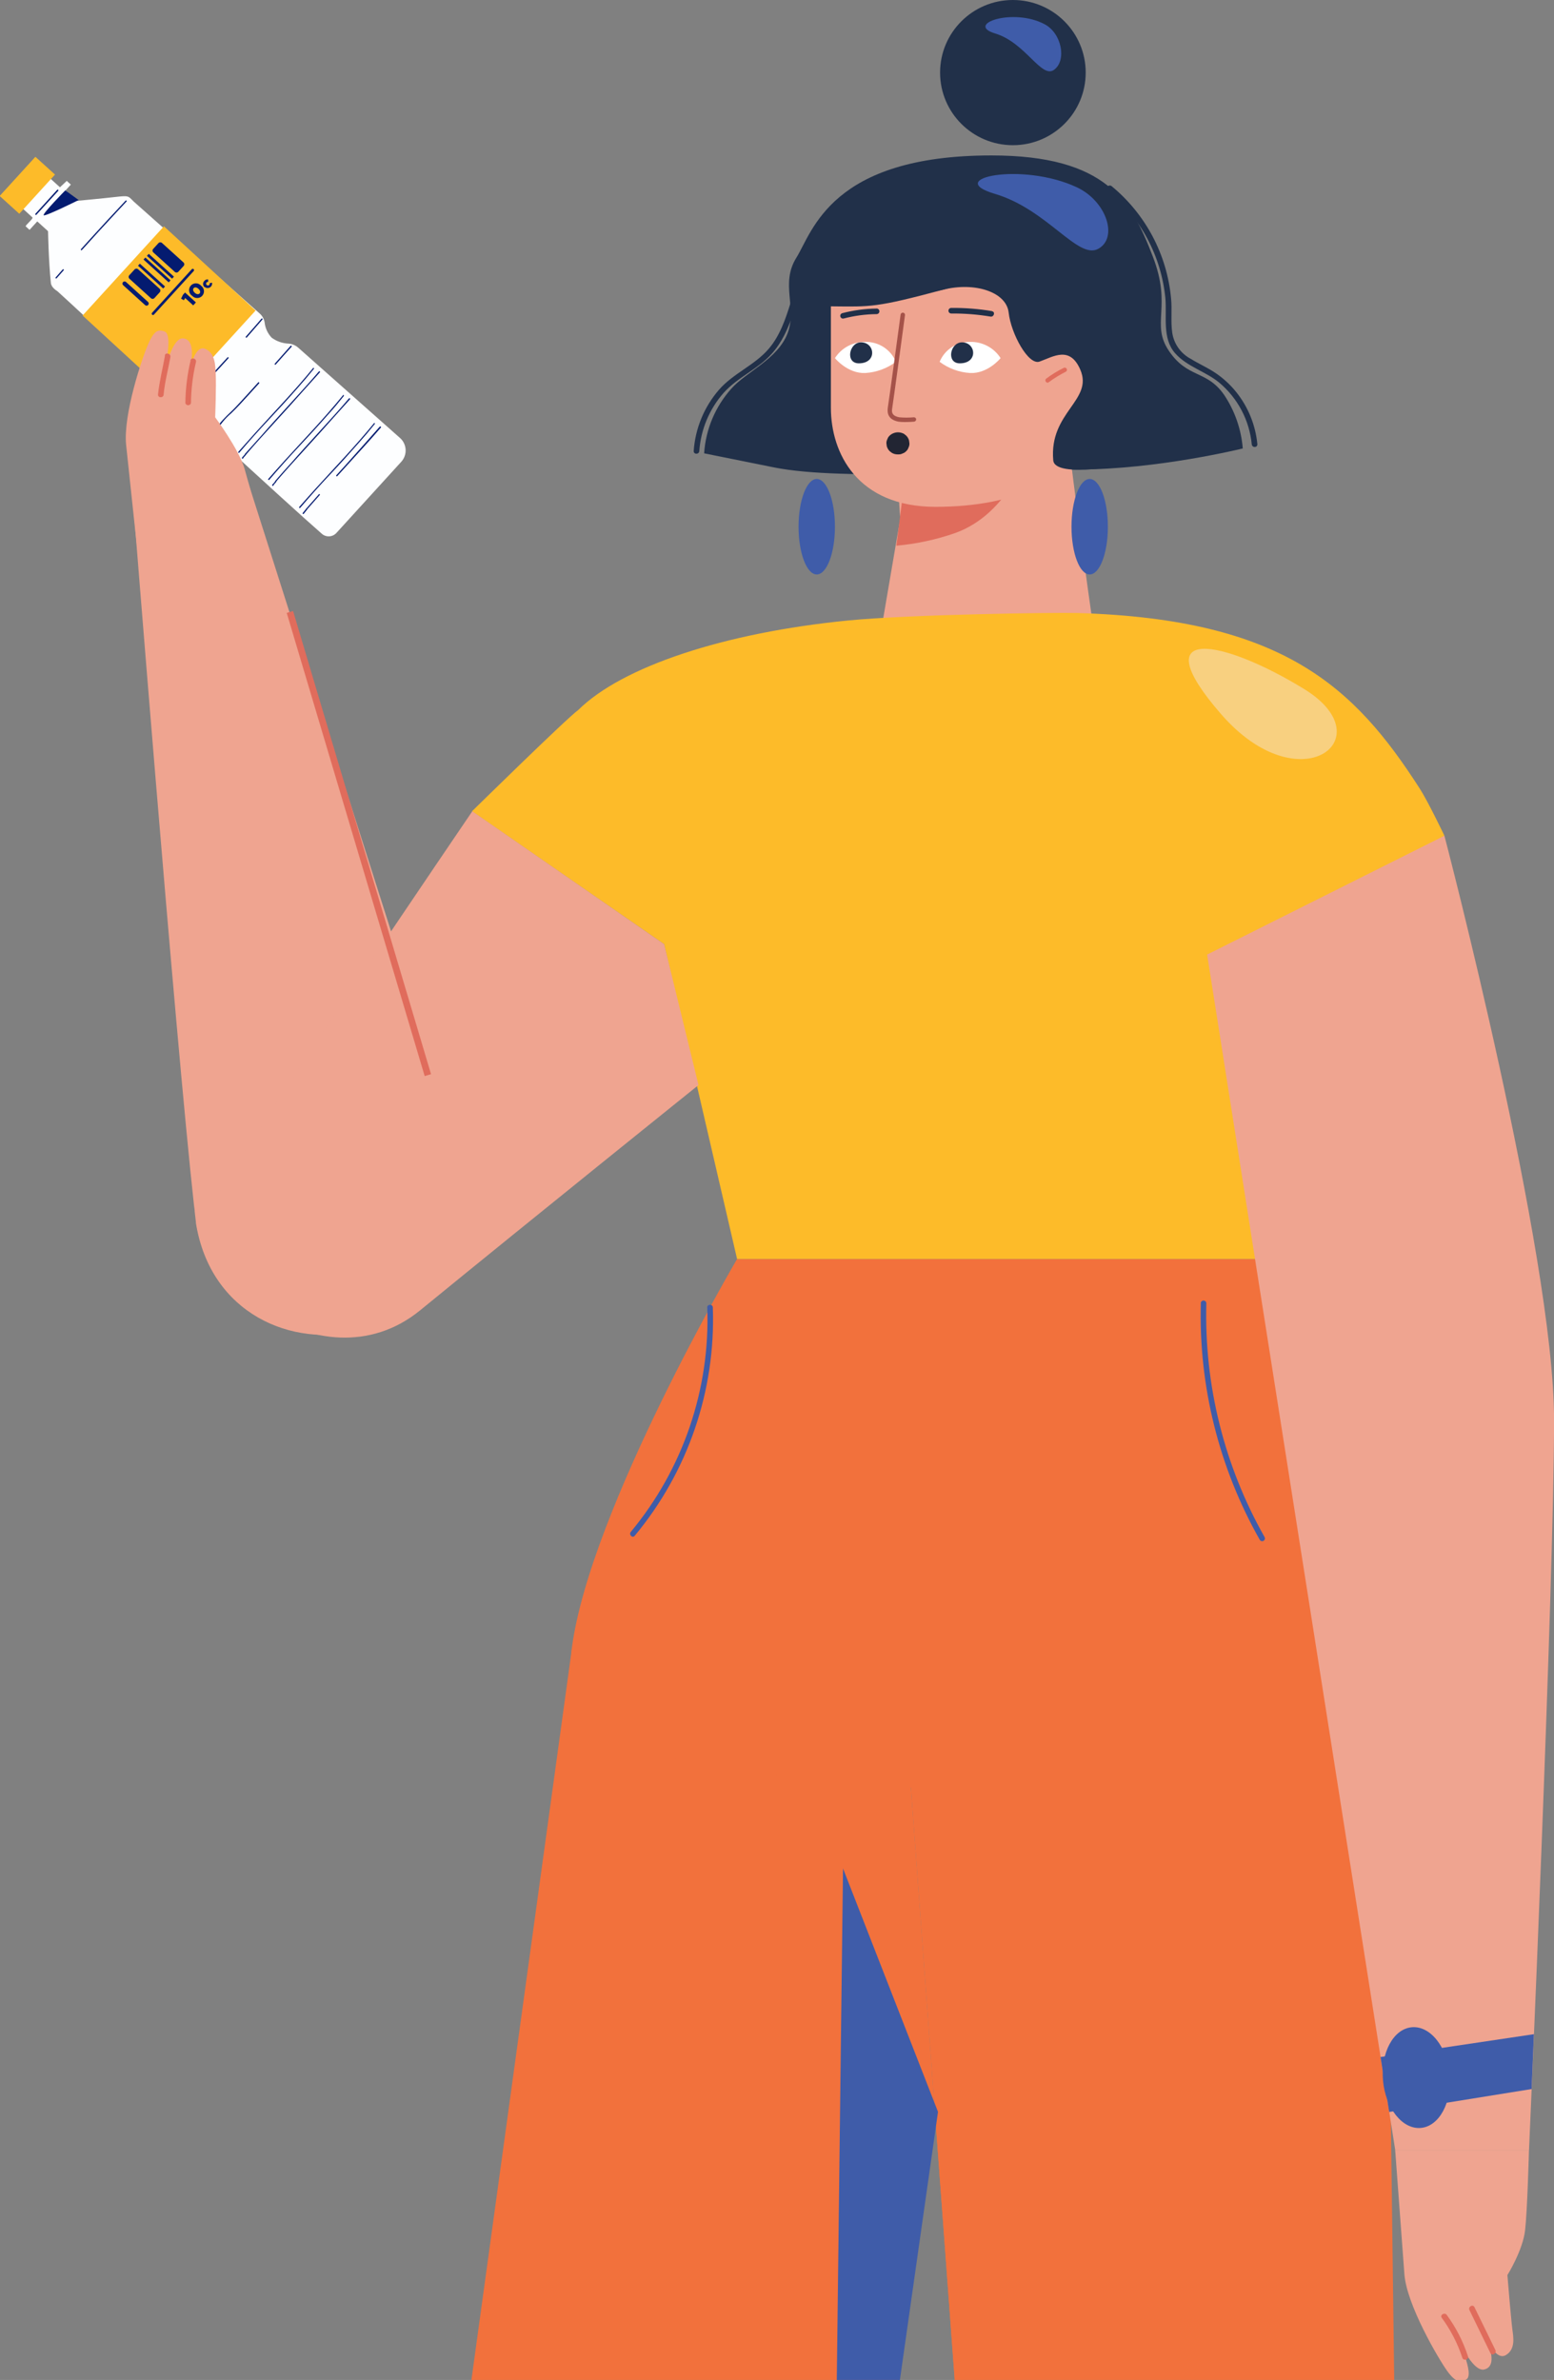 <svg width="380" height="582" viewBox="0 0 380 582" fill="none" xmlns="http://www.w3.org/2000/svg">
<rect x="0" y="0" width="380" height="582" fill="#808080" stroke="none"/>
<g clip-path="url(#clip0)">
<path d="M72.933 85.029C72.287 84.457 71.474 84.107 70.613 84.03C69.103 83.98 67.643 83.474 66.427 82.579C65.464 81.557 64.861 80.25 64.711 78.856C64.576 78.008 64.149 77.233 63.503 76.666C47.606 62.54 33.303 49.81 32.699 49.29C31.326 47.921 31.545 47.798 28.361 48.154C25.437 48.496 18.436 49.153 18.436 49.153L11.751 56.49C11.751 56.49 11.874 63.717 12.437 69.178C12.547 70.328 13.81 71.054 14.057 71.232C15.429 72.436 28.924 85.002 43.488 98.416C44.129 99.011 44.961 99.361 45.836 99.401C47.28 99.416 48.681 99.896 49.83 100.77C50.859 101.916 51.511 103.349 51.697 104.876C51.851 105.732 52.28 106.516 52.919 107.107C64.01 117.305 74.292 126.695 78.713 130.541C79.213 130.974 79.863 131.196 80.525 131.157C81.187 131.119 81.808 130.824 82.254 130.336L98.109 112.938C98.478 112.537 98.763 112.066 98.948 111.554C99.133 111.041 99.214 110.497 99.186 109.953C99.157 109.409 99.021 108.876 98.785 108.385C98.548 107.894 98.216 107.455 97.807 107.094L72.933 85.029Z" fill="#FDFEFF"/>
<path d="M3.459 49.071L7.934 53.177C8.236 53.437 6.068 55.162 6.301 55.367L7.221 56.216L17.324 45.143L16.322 44.239L14.661 45.8L10.268 41.803L3.459 49.071Z" fill="#FDFEFF"/>
<path d="M20.193 77.158L40.084 55.34L62.501 75.94L42.61 97.758L20.193 77.158Z" fill="#FDBB29"/>
<path d="M30.106 69.738L35.49 74.618C35.703 74.811 36.033 74.795 36.227 74.583L36.236 74.573C36.43 74.36 36.414 74.031 36.201 73.838L30.817 68.959C30.604 68.765 30.274 68.781 30.08 68.993L30.071 69.004C29.877 69.216 29.893 69.545 30.106 69.738Z" fill="#041B70"/>
<path d="M31.651 68.163L36.913 72.932C37.16 73.156 37.542 73.137 37.766 72.891L39.068 71.463C39.292 71.217 39.274 70.836 39.027 70.612L33.765 65.843C33.519 65.62 33.136 65.638 32.912 65.884L31.61 67.312C31.386 67.558 31.404 67.939 31.651 68.163Z" fill="#041B70"/>
<path d="M37.493 61.727L42.755 66.496C43.002 66.72 43.383 66.702 43.608 66.456L44.91 65.028C45.134 64.781 45.116 64.401 44.869 64.177L39.607 59.408C39.36 59.184 38.978 59.202 38.754 59.448L37.452 60.876C37.228 61.123 37.246 61.503 37.493 61.727Z" fill="#041B70"/>
<path d="M33.748 64.974L39.903 70.553L40.356 70.057L34.2 64.478L33.748 64.974Z" fill="#041B70"/>
<path d="M35.093 63.47L41.249 69.05L41.701 68.553L35.545 62.974L35.093 63.47Z" fill="#041B70"/>
<path d="M35.924 62.57L42.08 68.149L42.532 67.653L36.377 62.074L35.924 62.57Z" fill="#041B70"/>
<path d="M47.373 66.277L37.64 76.939C37.611 76.97 37.576 76.994 37.537 77.01C37.498 77.027 37.456 77.035 37.414 77.035C37.371 77.035 37.33 77.027 37.291 77.01C37.252 76.994 37.217 76.97 37.187 76.939C37.13 76.879 37.097 76.798 37.097 76.714C37.097 76.63 37.13 76.549 37.187 76.488L46.906 65.825C46.936 65.795 46.971 65.771 47.01 65.754C47.049 65.738 47.091 65.73 47.133 65.73C47.175 65.73 47.217 65.738 47.256 65.754C47.295 65.771 47.33 65.795 47.359 65.825C47.419 65.884 47.454 65.964 47.456 66.048C47.459 66.132 47.429 66.214 47.373 66.277Z" fill="#041B70"/>
<path d="M15.333 65.893L13.604 67.851C13.48 68.001 13.714 68.207 13.837 68.056L15.567 66.099C15.704 65.948 15.471 65.729 15.333 65.893Z" fill="#041B70"/>
<path d="M30.708 49.071C27.843 52.119 24.997 55.198 22.17 58.31L19.795 60.938C19.767 60.969 19.754 61.01 19.756 61.05C19.759 61.092 19.778 61.13 19.808 61.157C19.84 61.184 19.88 61.198 19.921 61.196C19.962 61.193 20.001 61.174 20.028 61.144C22.829 58.023 25.661 54.929 28.525 51.863L30.941 49.276C30.969 49.245 30.983 49.205 30.98 49.164C30.977 49.123 30.959 49.084 30.928 49.057C30.897 49.03 30.856 49.016 30.815 49.019C30.774 49.021 30.735 49.04 30.708 49.071Z" fill="#041B70"/>
<path d="M55.637 87.397C53.065 90.226 50.466 93.022 47.84 95.787L45.575 98.155C45.438 98.292 45.671 98.511 45.808 98.361C48.462 95.623 51.084 92.84 53.674 90.011L55.87 87.602C55.898 87.571 55.911 87.531 55.909 87.49C55.906 87.449 55.888 87.41 55.857 87.383C55.826 87.356 55.785 87.342 55.744 87.344C55.703 87.347 55.664 87.366 55.637 87.397Z" fill="#041B70"/>
<path d="M63.942 77.925C62.679 79.389 61.402 80.868 60.112 82.319C59.975 82.469 60.208 82.688 60.346 82.538L64.175 78.13C64.299 77.98 64.066 77.774 63.942 77.925Z" fill="#041B70"/>
<path d="M63.146 93.502C61.663 95.158 60.181 96.8 58.67 98.429C57.97 99.182 57.298 99.921 56.543 100.633C55.788 101.345 55.102 102.002 54.443 102.727C53.698 103.52 53.078 104.419 52.603 105.396C52.521 105.588 52.795 105.725 52.878 105.547C53.817 103.826 55.069 102.295 56.57 101.03C58.08 99.579 59.481 98.019 60.895 96.472L63.379 93.734C63.503 93.584 63.269 93.365 63.146 93.516V93.502Z" fill="#041B70"/>
<path d="M71.066 84.577C69.767 86.028 68.477 87.479 67.195 88.93C67.182 88.945 67.171 88.963 67.165 88.982C67.158 89.002 67.155 89.022 67.157 89.042C67.158 89.063 67.163 89.082 67.172 89.101C67.181 89.119 67.194 89.135 67.209 89.149C67.224 89.162 67.242 89.173 67.261 89.179C67.281 89.186 67.301 89.189 67.322 89.188C67.342 89.186 67.362 89.181 67.38 89.172C67.399 89.163 67.415 89.15 67.428 89.135C68.705 87.684 69.996 86.234 71.3 84.796C71.437 84.646 71.204 84.427 71.066 84.577Z" fill="#041B70"/>
<path d="M76.571 89.997C74.347 92.735 72 95.391 69.611 98.005C67.223 100.619 64.793 103.22 62.404 105.862C61.032 107.386 59.659 108.928 58.286 110.488C58.273 110.503 58.262 110.521 58.256 110.541C58.249 110.56 58.246 110.58 58.248 110.6C58.249 110.621 58.254 110.641 58.263 110.659C58.272 110.677 58.285 110.694 58.3 110.707C58.315 110.721 58.333 110.731 58.352 110.738C58.372 110.744 58.392 110.747 58.413 110.746C58.433 110.744 58.453 110.739 58.471 110.73C58.49 110.721 58.506 110.709 58.52 110.693C60.853 107.956 63.297 105.218 65.74 102.618C68.184 100.017 70.545 97.43 72.878 94.775C74.196 93.287 75.487 91.763 76.749 90.203C76.873 90.052 76.64 89.847 76.516 89.997H76.571Z" fill="#041B70"/>
<path d="M77.971 90.846C75.638 93.584 73.263 96.171 70.874 98.799C68.486 101.427 66.248 103.863 64.01 106.423C62.638 107.942 61.265 109.462 59.892 111.008C59.755 111.159 59.975 111.351 60.126 111.214L59.934 111.104C59.934 110.981 59.934 110.954 59.934 111.036C59.89 111.075 59.853 111.121 59.824 111.173C59.714 111.282 59.618 111.405 59.508 111.529C59.398 111.652 59.11 111.898 59.165 112.062C59.22 112.227 59.288 112.199 59.357 112.158L59.467 112.09C59.618 111.939 59.384 111.734 59.233 111.871C59.082 112.008 59.233 111.871 59.233 111.871L59.439 111.967C59.439 112.104 59.439 112.131 59.439 112.049L59.563 111.912C59.656 111.787 59.757 111.668 59.865 111.556C59.961 111.446 60.263 111.186 60.208 111.008C60.204 110.988 60.195 110.969 60.182 110.953C60.17 110.937 60.154 110.924 60.135 110.914C60.117 110.905 60.096 110.9 60.076 110.9C60.055 110.9 60.035 110.904 60.016 110.913C59.971 110.928 59.933 110.956 59.906 110.995L60.139 111.2C62.473 108.463 64.848 105.876 67.237 103.247C69.625 100.619 71.863 98.183 74.1 95.637C75.455 94.122 76.827 92.594 78.218 91.052C78.356 90.901 78.122 90.682 77.985 90.833L77.971 90.846Z" fill="#041B70"/>
<path d="M83.888 96.636C81.664 99.374 79.317 102.029 76.942 104.644C74.567 107.258 72.11 109.859 69.721 112.5C68.348 114.02 66.976 115.553 65.603 117.127C65.479 117.278 65.713 117.483 65.836 117.332C68.184 114.595 70.613 111.857 73.057 109.256C75.5 106.656 77.861 104.069 80.195 101.413C81.568 99.921 82.817 98.402 84.066 96.842C84.203 96.691 83.97 96.472 83.833 96.636H83.888Z" fill="#041B70"/>
<path d="M85.288 97.485C82.968 100.222 80.579 102.809 78.191 105.437C75.802 108.065 73.565 110.502 71.327 113.062C69.954 114.567 68.582 116.1 67.278 117.633C67.259 117.665 67.252 117.703 67.258 117.739C67.263 117.776 67.281 117.809 67.308 117.835C67.335 117.86 67.369 117.875 67.406 117.879C67.443 117.882 67.48 117.873 67.511 117.852L67.319 117.756C67.319 117.633 67.319 117.592 67.319 117.674L67.209 117.811L66.907 118.181C66.811 118.29 66.495 118.537 66.55 118.715C66.566 118.754 66.596 118.786 66.634 118.804C66.672 118.821 66.716 118.824 66.756 118.81L66.866 118.742C67.003 118.591 66.77 118.386 66.632 118.523C66.495 118.66 66.632 118.523 66.632 118.523L66.825 118.619C66.825 118.742 66.825 118.783 66.825 118.687C66.865 118.649 66.901 118.608 66.934 118.564L67.237 118.194C67.333 118.085 67.648 117.839 67.593 117.661C67.578 117.621 67.548 117.589 67.51 117.572C67.471 117.554 67.428 117.551 67.388 117.565H67.278L67.511 117.784C69.845 115.046 72.22 112.459 74.608 109.831C76.997 107.203 79.234 104.767 81.472 102.221C82.844 100.701 84.217 99.168 85.59 97.635C85.727 97.485 85.494 97.266 85.357 97.416L85.288 97.485Z" fill="#041B70"/>
<path d="M91.465 103.494C89.228 106.232 86.88 108.887 84.505 111.501C82.131 114.116 79.673 116.716 77.285 119.358C75.912 120.877 74.539 122.411 73.167 123.985C73.043 124.135 73.277 124.341 73.4 124.19C75.748 121.452 78.177 118.715 80.634 116.114C83.091 113.513 85.425 110.926 87.759 108.271C89.086 106.784 90.376 105.26 91.63 103.699C91.767 103.549 91.534 103.33 91.41 103.494H91.465Z" fill="#041B70"/>
<path d="M77.958 120.891L74.787 124.491C74.768 124.523 74.761 124.56 74.766 124.597C74.772 124.633 74.79 124.667 74.817 124.692C74.843 124.718 74.878 124.733 74.915 124.736C74.952 124.739 74.989 124.73 75.02 124.71L74.814 124.477C74.581 124.792 74.32 125.079 74.073 125.394C73.826 125.709 74.183 125.764 74.306 125.613C74.43 125.463 74.814 124.997 75.047 124.683C75.281 124.368 75.047 124.34 74.855 124.45H74.773L75.006 124.669L78.177 121.069C78.314 120.918 78.081 120.699 77.944 120.85L77.958 120.891Z" fill="#041B70"/>
<path d="M92.852 104.343C90.106 107.477 87.361 110.543 84.615 113.609L82.24 116.224C82.213 116.255 82.199 116.295 82.202 116.336C82.204 116.377 82.223 116.415 82.254 116.443C82.285 116.47 82.326 116.484 82.367 116.481C82.408 116.479 82.447 116.46 82.474 116.429C85.219 113.363 88.061 110.311 90.82 107.203C91.602 106.327 92.371 105.438 93.14 104.562C93.277 104.411 93.044 104.192 92.906 104.343H92.852Z" fill="#041B70"/>
<path d="M14.235 46.676L8.909 52.507C8.894 52.523 8.875 52.536 8.855 52.545C8.835 52.554 8.813 52.559 8.79 52.56C8.768 52.56 8.746 52.557 8.725 52.549C8.704 52.541 8.685 52.529 8.669 52.514C8.653 52.498 8.64 52.48 8.631 52.46C8.621 52.439 8.616 52.417 8.616 52.395C8.615 52.373 8.619 52.351 8.627 52.33C8.635 52.309 8.647 52.29 8.662 52.274L13.975 46.429C14.007 46.395 14.052 46.375 14.1 46.373C14.148 46.372 14.194 46.39 14.228 46.422C14.263 46.455 14.283 46.5 14.284 46.548C14.286 46.595 14.268 46.641 14.235 46.676Z" fill="#041B70"/>
<path d="M15.728 46.306L8.822 53.882L12.784 57.473L19.69 49.897L15.728 46.306Z" fill="#FDFEFF"/>
<path d="M15.965 46.553C15.965 46.553 10.309 52.301 10.68 52.644C11.05 52.986 19.232 48.92 19.232 48.92L15.965 46.553Z" fill="#041B70"/>
<path d="M45.273 72.874L44.971 73.422L44.271 73.038L44.751 72.067L45.245 71.533L47.908 73.956L47.249 74.681L45.273 72.874Z" fill="#041B70"/>
<path d="M46.975 72.34C46.775 72.207 46.606 72.032 46.48 71.828C46.355 71.624 46.274 71.395 46.245 71.157C46.215 70.919 46.238 70.677 46.31 70.449C46.383 70.22 46.504 70.01 46.665 69.832C46.827 69.654 47.024 69.513 47.245 69.418C47.466 69.324 47.705 69.278 47.945 69.283C48.186 69.289 48.422 69.346 48.638 69.45C48.855 69.555 49.046 69.705 49.199 69.89C49.386 70.027 49.543 70.201 49.659 70.402C49.775 70.603 49.847 70.826 49.871 71.056C49.895 71.286 49.87 71.519 49.798 71.74C49.727 71.96 49.609 72.163 49.454 72.335C49.298 72.507 49.109 72.645 48.897 72.74C48.684 72.834 48.455 72.883 48.222 72.884C47.99 72.884 47.76 72.836 47.548 72.742C47.335 72.649 47.145 72.512 46.989 72.34H46.975ZM48.526 70.629C48.114 70.246 47.62 70.164 47.359 70.465C47.098 70.766 47.208 71.218 47.634 71.601C48.059 71.984 48.54 72.053 48.801 71.765C49.062 71.478 48.952 70.971 48.526 70.643V70.629Z" fill="#041B70"/>
<path d="M49.981 70.191C49.879 70.094 49.798 69.977 49.742 69.848C49.687 69.719 49.658 69.579 49.658 69.439C49.658 69.298 49.687 69.158 49.742 69.029C49.798 68.9 49.879 68.783 49.981 68.686C50.089 68.55 50.231 68.447 50.393 68.386C50.555 68.326 50.731 68.311 50.901 68.344V68.946C50.809 68.928 50.713 68.941 50.629 68.983C50.545 69.025 50.478 69.094 50.437 69.178C50.397 69.263 50.385 69.358 50.404 69.45C50.423 69.541 50.473 69.624 50.544 69.685C50.584 69.727 50.632 69.76 50.685 69.783C50.738 69.806 50.795 69.817 50.853 69.817C50.911 69.817 50.968 69.806 51.021 69.783C51.074 69.76 51.122 69.727 51.162 69.685C51.21 69.624 51.245 69.553 51.264 69.478C51.283 69.402 51.286 69.323 51.272 69.247L51.848 69.124C51.894 69.345 51.869 69.575 51.778 69.782C51.688 69.99 51.535 70.164 51.34 70.281C51.147 70.397 50.921 70.452 50.695 70.436C50.468 70.42 50.253 70.334 50.077 70.191H49.981Z" fill="#041B70"/>
<path d="M8.655 38.345L-0.08 47.926L4.715 52.272L13.449 42.69L8.655 38.345Z" fill="#FDBB29"/>
<path d="M242.425 38.011C270.579 38.011 276.743 49.304 281.891 62.718C286.695 75.133 281.287 79.143 285.872 85.864C290.457 92.585 295.041 90.436 299.311 96.527C301.94 100.444 303.519 104.968 303.896 109.667C303.896 109.667 283.085 114.814 263.537 114.814C243.99 114.814 206.418 117.743 189.3 114.307L172.182 110.858C172.568 104.977 174.922 99.396 178.867 95.007C182.409 90.983 190.22 87.78 192.594 81.484C194.969 75.187 190.755 69.411 194.736 63.019C198.717 56.627 203.178 38.011 242.425 38.011Z" fill="#213049"/>
<path d="M343.417 556.137C343.98 563.597 351.653 576.669 353.849 579.749C356.046 582.829 357.144 582.486 358.462 581.925C359.78 581.364 358.832 578.188 358.462 576.957C358.091 575.725 357.322 573.439 357.322 573.439C357.322 573.439 360.342 580.064 362.964 579.434C365.586 578.804 364.667 575.328 364.09 573.644L363.527 571.988C363.527 571.988 365.792 577.367 368.236 575.916C370.679 574.465 370.034 571.358 369.828 569.702C369.43 566.567 368.606 556.356 368.606 556.356C368.606 556.356 372.368 550.32 372.93 545.406C373.493 540.492 373.878 525.792 373.878 525.792H341.165C341.165 525.792 342.854 548.678 343.417 556.137Z" fill="#EFA490"/>
<path d="M30.845 108.846C30.063 101.413 34.785 87.342 36.336 83.92C37.888 80.498 38.876 80.635 40.194 81.046C41.511 81.456 41.182 84.645 41.045 85.932C40.907 87.219 40.633 89.587 40.633 89.587C40.633 89.587 42.239 82.579 44.751 82.743C47.263 82.907 47.03 86.548 46.797 88.218L46.563 89.943C46.563 89.943 47.703 84.276 50.187 85.316C52.672 86.356 52.644 89.518 52.74 91.175C52.919 94.337 52.617 102.043 52.617 102.043C52.617 102.043 58.424 109.872 59.796 114.608C61.169 119.344 64.889 133.333 64.889 133.333L34.071 139.014C34.071 139.014 31.614 116.278 30.845 108.846Z" fill="#EFA490"/>
<path d="M219.912 123.505C220.035 125.627 220.132 126.859 220.132 126.859L215.533 153.783H267.395C267.395 153.783 259.158 96.705 259.158 85.152C259.158 73.6 263.276 63.744 234.216 65.825C217.921 66.988 219.198 110.885 219.912 123.505Z" fill="#EFA490"/>
<path d="M219.912 115.252C219.955 116.459 220.356 117.626 221.065 118.605L219.198 133.443C224.099 133.008 228.926 131.969 233.57 130.349C246.913 125.559 251.416 110.242 251.416 110.242L219.912 115.252Z" fill="#E06C5C"/>
<path d="M72.494 893.502H174.516L229.068 516.429L256.509 893.502L220.2 402.779H139.895L72.494 893.502Z" fill="#F2713C"/>
<path d="M220.2 402.779L256.509 893.515H351.941C351.941 893.515 342.14 711.932 342.14 690.018C342.14 668.104 338.598 402.779 338.598 402.779H220.2Z" fill="#F2713C"/>
<path d="M229.37 516.429L206.143 456.914L203.178 700.749L229.37 516.429Z" fill="#3F5CA9"/>
<path d="M203.178 74.9V99.716C203.178 110.735 209.589 123.943 228.78 123.943C247.97 123.943 265.94 117.455 265.94 100.4C265.94 83.345 263.977 74.393 263.977 65.606C263.977 56.818 203.178 42.966 203.178 74.9Z" fill="#EFA490"/>
<path d="M276.578 113.404C276.578 113.404 257.964 117.223 257.552 112.569C256.509 100.784 267.395 97.936 264.169 90.408C261.615 84.495 257.593 87.205 254.203 88.424C251.457 89.395 247.216 81.58 246.653 76.46C246.09 71.341 238.293 68.932 230.729 70.821C223.165 72.71 203.686 70.191 203.686 70.191C203.686 70.191 206.006 56.722 218.114 54.259C230.221 51.795 246.296 51.11 256.674 55.942C267.052 60.774 268.314 64.155 268.314 74.53C268.314 84.906 276.578 113.404 276.578 113.404Z" fill="#213049"/>
<path d="M247.682 35.506C257.515 35.506 265.487 27.558 265.487 17.753C265.487 7.948 257.515 0 247.682 0C237.849 0 229.878 7.948 229.878 17.753C229.878 27.558 237.849 35.506 247.682 35.506Z" fill="#213049"/>
<path d="M290.278 446.991C290.278 446.991 339.34 437.984 338.598 402.779C337.857 367.574 314.48 307.881 314.48 307.881H180.24C180.24 307.881 144.412 368.929 139.868 402.779C135.324 436.629 203.576 434.343 203.576 434.343L290.278 446.991Z" fill="#F2713C"/>
<path d="M353.204 204.373C353.204 204.373 349.251 196.079 347.192 192.876C331.282 168.073 313.875 151.401 263.551 149.909C257.785 149.745 222.232 150.265 207.269 151.744C177.165 154.728 152.154 162.968 141.378 173.644C138.632 175.588 115.419 198.392 115.419 198.392L162.394 230.887L180.24 307.881H308.59L311.844 229.737L353.204 204.373Z" fill="#FDBB29"/>
<path d="M353.204 204.373C353.204 204.373 380.014 306.69 380.014 347.233C380.014 387.777 373.891 525.805 373.891 525.805H341.179L295.179 233.433L353.204 204.373Z" fill="#EFA490"/>
<path d="M47.62 296.383C47.62 295.877 47.51 295.384 47.455 294.905C42.802 252.828 32.204 118.414 32.204 118.414L59.343 113.76L110.546 274.619V274.784C127.211 332.943 55.033 343.36 47.908 299.093C47.902 299.025 47.902 298.956 47.908 298.888C47.812 298.026 47.716 297.191 47.62 296.383Z" fill="#EFA490"/>
<path d="M170.809 265.339L162.394 230.887L115.488 198.392C115.488 198.392 59.755 280.327 51.354 295.233C42.953 310.139 78.095 340.581 102.763 320.405C131.151 297.204 170.809 265.339 170.809 265.339Z" fill="#EFA490"/>
<path d="M71.666 149.418L70.113 149.878L103.847 263.142L105.4 262.682L71.666 149.418Z" fill="#E06C5C"/>
<path d="M251.348 60.309C251.348 60.309 247.422 66.345 230.757 70.807C214.092 75.269 213.007 75.009 203.206 74.914C193.404 74.818 189.286 66.4 203.714 60.322C218.141 54.245 251.348 60.309 251.348 60.309Z" fill="#213049"/>
<path d="M244.676 87.575C243.88 86.331 242.776 85.312 241.47 84.617C240.165 83.922 238.702 83.573 237.222 83.606C235.633 83.578 234.072 84.028 232.742 84.897C231.413 85.766 230.377 87.014 229.768 88.478C231.932 90.096 234.523 91.048 237.222 91.216C241.574 91.421 244.676 87.575 244.676 87.575Z" fill="white"/>
<path d="M204.167 87.575C204.963 86.331 206.067 85.312 207.372 84.617C208.678 83.922 210.141 83.573 211.621 83.606C213.21 83.578 214.771 84.028 216.1 84.897C217.43 85.766 218.466 87.014 219.075 88.478C216.911 90.096 214.32 91.048 211.621 91.216C207.269 91.421 204.167 87.575 204.167 87.575Z" fill="white"/>
<path d="M221.243 103.206C220.72 103.214 220.197 103.182 219.679 103.111C217.153 102.604 216.933 101.016 217.084 99.771C217.4 97.855 220.2 77.131 220.228 76.912C220.251 76.771 220.329 76.645 220.444 76.561C220.56 76.477 220.704 76.441 220.845 76.46C220.985 76.481 221.112 76.555 221.197 76.668C221.281 76.781 221.318 76.923 221.298 77.063C221.189 77.911 218.471 98.019 218.155 99.949C217.949 101.153 218.457 101.756 219.898 102.043C221.076 102.153 222.262 102.153 223.44 102.043C223.511 102.035 223.584 102.042 223.652 102.063C223.721 102.084 223.785 102.119 223.84 102.165C223.895 102.211 223.94 102.267 223.973 102.331C224.006 102.395 224.025 102.464 224.03 102.536C224.035 102.676 223.986 102.812 223.895 102.919C223.803 103.025 223.675 103.094 223.536 103.111C223.454 103.124 222.342 103.206 221.243 103.206Z" fill="#A55249"/>
<path d="M256.193 93.584C256.115 93.582 256.038 93.564 255.967 93.531C255.896 93.498 255.833 93.451 255.781 93.392C255.681 93.29 255.624 93.152 255.624 93.009C255.624 92.866 255.681 92.728 255.781 92.626C257.142 91.605 258.594 90.711 260.119 89.957C260.183 89.924 260.253 89.905 260.324 89.899C260.396 89.894 260.467 89.903 260.535 89.926C260.603 89.949 260.666 89.986 260.719 90.033C260.773 90.081 260.816 90.138 260.847 90.203C260.879 90.266 260.898 90.334 260.904 90.404C260.909 90.475 260.899 90.545 260.876 90.612C260.853 90.678 260.817 90.739 260.769 90.791C260.722 90.844 260.664 90.885 260.6 90.915C259.156 91.639 257.778 92.486 256.482 93.447C256.402 93.521 256.301 93.569 256.193 93.584Z" fill="#E06C5C"/>
<path d="M210.55 83.715C207.612 83.715 206.637 88.848 210.014 88.848C214.558 88.848 213.982 83.715 210.55 83.715Z" fill="#213049"/>
<path d="M235.245 83.715C232.307 83.715 231.333 88.848 234.696 88.848C239.267 88.848 238.663 83.715 235.245 83.715Z" fill="#213049"/>
<path d="M214.352 75.461C211.521 75.492 208.704 75.869 205.965 76.583C205.879 76.607 205.799 76.647 205.729 76.701C205.659 76.755 205.6 76.823 205.556 76.9C205.512 76.977 205.484 77.061 205.472 77.149C205.461 77.237 205.468 77.326 205.491 77.412C205.515 77.497 205.555 77.577 205.609 77.647C205.664 77.717 205.731 77.775 205.808 77.819C205.886 77.863 205.971 77.891 206.059 77.902C206.147 77.913 206.236 77.907 206.322 77.884C208.945 77.201 211.642 76.842 214.352 76.816C214.534 76.816 214.709 76.744 214.838 76.616C214.966 76.487 215.039 76.313 215.039 76.132C215.039 75.95 214.966 75.776 214.838 75.648C214.709 75.519 214.534 75.447 214.352 75.447V75.461Z" fill="#213049"/>
<path d="M242.644 76.091C239.329 75.532 235.972 75.266 232.61 75.297C232.428 75.297 232.253 75.369 232.124 75.497C231.996 75.626 231.923 75.8 231.923 75.981C231.923 76.163 231.996 76.337 232.124 76.465C232.253 76.594 232.428 76.666 232.61 76.666C235.829 76.639 239.044 76.891 242.219 77.418C243.07 77.555 243.441 76.255 242.576 76.118L242.644 76.091Z" fill="#213049"/>
<path d="M219.459 111.118H219.678C220.041 111.139 220.402 111.058 220.722 110.885C221.053 110.781 221.351 110.592 221.586 110.338C221.851 110.103 222.046 109.799 222.149 109.462C222.318 109.142 222.399 108.783 222.383 108.421L222.287 107.71C222.163 107.258 221.922 106.847 221.586 106.519L221.051 106.094C220.63 105.863 220.159 105.736 219.678 105.725H219.459C218.748 105.753 218.071 106.034 217.551 106.519C217.291 106.758 217.097 107.059 216.988 107.395C216.821 107.71 216.74 108.065 216.754 108.421L216.851 109.147C216.985 109.594 217.225 110.002 217.551 110.338L218.1 110.748C218.515 110.993 218.99 111.121 219.472 111.118H219.459Z" fill="#222533"/>
<path d="M293.641 318.722C293.093 338.946 298.076 358.937 308.055 376.553C308.146 376.707 308.295 376.819 308.469 376.864C308.642 376.909 308.827 376.883 308.982 376.792C309.136 376.701 309.249 376.553 309.294 376.38C309.339 376.207 309.313 376.023 309.222 375.868C299.369 358.458 294.448 338.705 294.987 318.722C294.987 318.54 294.914 318.366 294.786 318.238C294.657 318.109 294.482 318.037 294.3 318.037C294.118 318.037 293.944 318.109 293.815 318.238C293.686 318.366 293.614 318.54 293.614 318.722H293.641Z" fill="#3F5CA9"/>
<path d="M172.951 319.734C173.678 339.693 167.024 359.223 154.254 374.609C153.691 375.28 154.652 376.238 155.201 375.567C168.226 359.925 175.027 340.053 174.31 319.734C174.31 318.872 172.937 318.858 172.937 319.734H172.951Z" fill="#3F5CA9"/>
<path d="M374.523 510.858L339.697 516.47L337.583 503.028L375.086 497.444L374.523 510.858Z" fill="#3F5CA9"/>
<path d="M347.444 520.365C351.945 519.963 355.097 514.124 354.485 507.325C353.872 500.526 349.728 495.341 345.228 495.744C340.727 496.147 337.575 501.985 338.187 508.784C338.799 515.583 342.944 520.768 347.444 520.365Z" fill="#3F5CA9"/>
<path d="M204.276 55.6C197.221 59.063 195.477 67.317 193.295 74.147C192.073 78.076 190.686 82.141 187.968 85.303C184.523 89.327 179.306 91.298 175.806 95.322C172.175 99.52 170.008 104.78 169.629 110.31C169.629 111.173 170.919 111.173 171.001 110.31C171.364 105.044 173.452 100.042 176.945 96.075C180.35 92.256 185.264 90.326 188.668 86.562C193.706 80.991 194.654 73.107 197.221 66.331C198.731 62.348 200.954 58.707 204.894 56.75C205.677 56.367 204.99 55.203 204.221 55.586L204.276 55.6Z" fill="#213049"/>
<path d="M270.84 46.525C274.816 49.779 278.11 53.782 280.534 58.305C282.957 62.828 284.463 67.784 284.966 72.888C285.378 77.336 284.128 82.743 287.368 86.398C290.265 89.683 294.849 90.833 298.171 93.597C302.681 97.393 305.524 102.797 306.092 108.654C306.175 109.516 307.465 109.53 307.465 108.654C307.025 103.981 305.226 99.538 302.29 95.87C300.78 93.99 298.983 92.359 296.963 91.038C295.124 89.833 293.092 88.944 291.225 87.78C290.017 87.151 288.973 86.246 288.179 85.141C287.385 84.035 286.863 82.759 286.654 81.415C286.242 78.609 286.654 75.721 286.352 72.901C285.857 67.61 284.318 62.468 281.826 57.771C279.334 53.073 275.937 48.912 271.829 45.526C271.156 44.978 270.195 45.936 270.868 46.484L270.84 46.525Z" fill="#213049"/>
<path d="M199.719 140.478C202.175 140.478 204.167 135.251 204.167 128.803C204.167 122.354 202.175 117.127 199.719 117.127C197.263 117.127 195.271 122.354 195.271 128.803C195.271 135.251 197.263 140.478 199.719 140.478Z" fill="#3F5CA9"/>
<path d="M266.461 140.478C268.918 140.478 270.909 135.251 270.909 128.803C270.909 122.354 268.918 117.127 266.461 117.127C264.005 117.127 262.014 122.354 262.014 128.803C262.014 135.251 264.005 140.478 266.461 140.478Z" fill="#3F5CA9"/>
<path d="M298.542 174.575C317.76 196.79 338.653 180.639 318.927 168.511C299.201 156.384 279.269 152.373 298.542 174.575Z" fill="#F8D080"/>
<path d="M263.318 45.8C249.934 39.531 230.496 43.623 243.303 47.415C256.111 51.206 263.565 63.553 268.534 60.856C273.503 58.16 270.579 49.194 263.318 45.8Z" fill="#3F5CA9"/>
<path d="M255.438 5.927C247.737 1.82 235.863 5.927 243.344 8.185C250.826 10.444 254.656 19.355 257.772 17.055C260.888 14.755 259.611 8.117 255.438 5.927Z" fill="#3F5CA9"/>
<path d="M46.604 88.164C45.795 91.578 45.367 95.072 45.328 98.58C45.37 98.729 45.46 98.86 45.584 98.953C45.708 99.046 45.859 99.096 46.014 99.096C46.169 99.096 46.32 99.046 46.444 98.953C46.568 98.86 46.658 98.729 46.7 98.58C46.729 95.196 47.139 91.826 47.922 88.533C48.128 87.643 46.755 87.274 46.549 88.164H46.604Z" fill="#E06C5C"/>
<path d="M40.345 86.959C39.782 90.135 38.972 93.242 38.642 96.458C38.56 97.375 40.015 97.362 40.015 96.458C40.29 93.379 41.127 90.381 41.663 87.342C41.827 86.439 40.455 86.055 40.29 86.959H40.345Z" fill="#E06C5C"/>
<path d="M365.669 574.684L360.548 564.199C360.15 563.378 358.928 564.104 359.326 564.911L364.433 575.396C364.845 576.217 366.067 575.506 365.669 574.684Z" fill="#E06C5C"/>
<path d="M358.956 576.19C357.777 572.575 356.031 569.17 353.781 566.102C353.246 565.377 352.01 566.102 352.559 566.814C354.737 569.779 356.432 573.068 357.583 576.56C357.858 577.422 359.23 577.052 358.956 576.19Z" fill="#E06C5C"/>
</g>
<defs>
<clipPath id="clip0">
<rect width="380" height="974" fill="white"/>
</clipPath>
</defs>
</svg>
